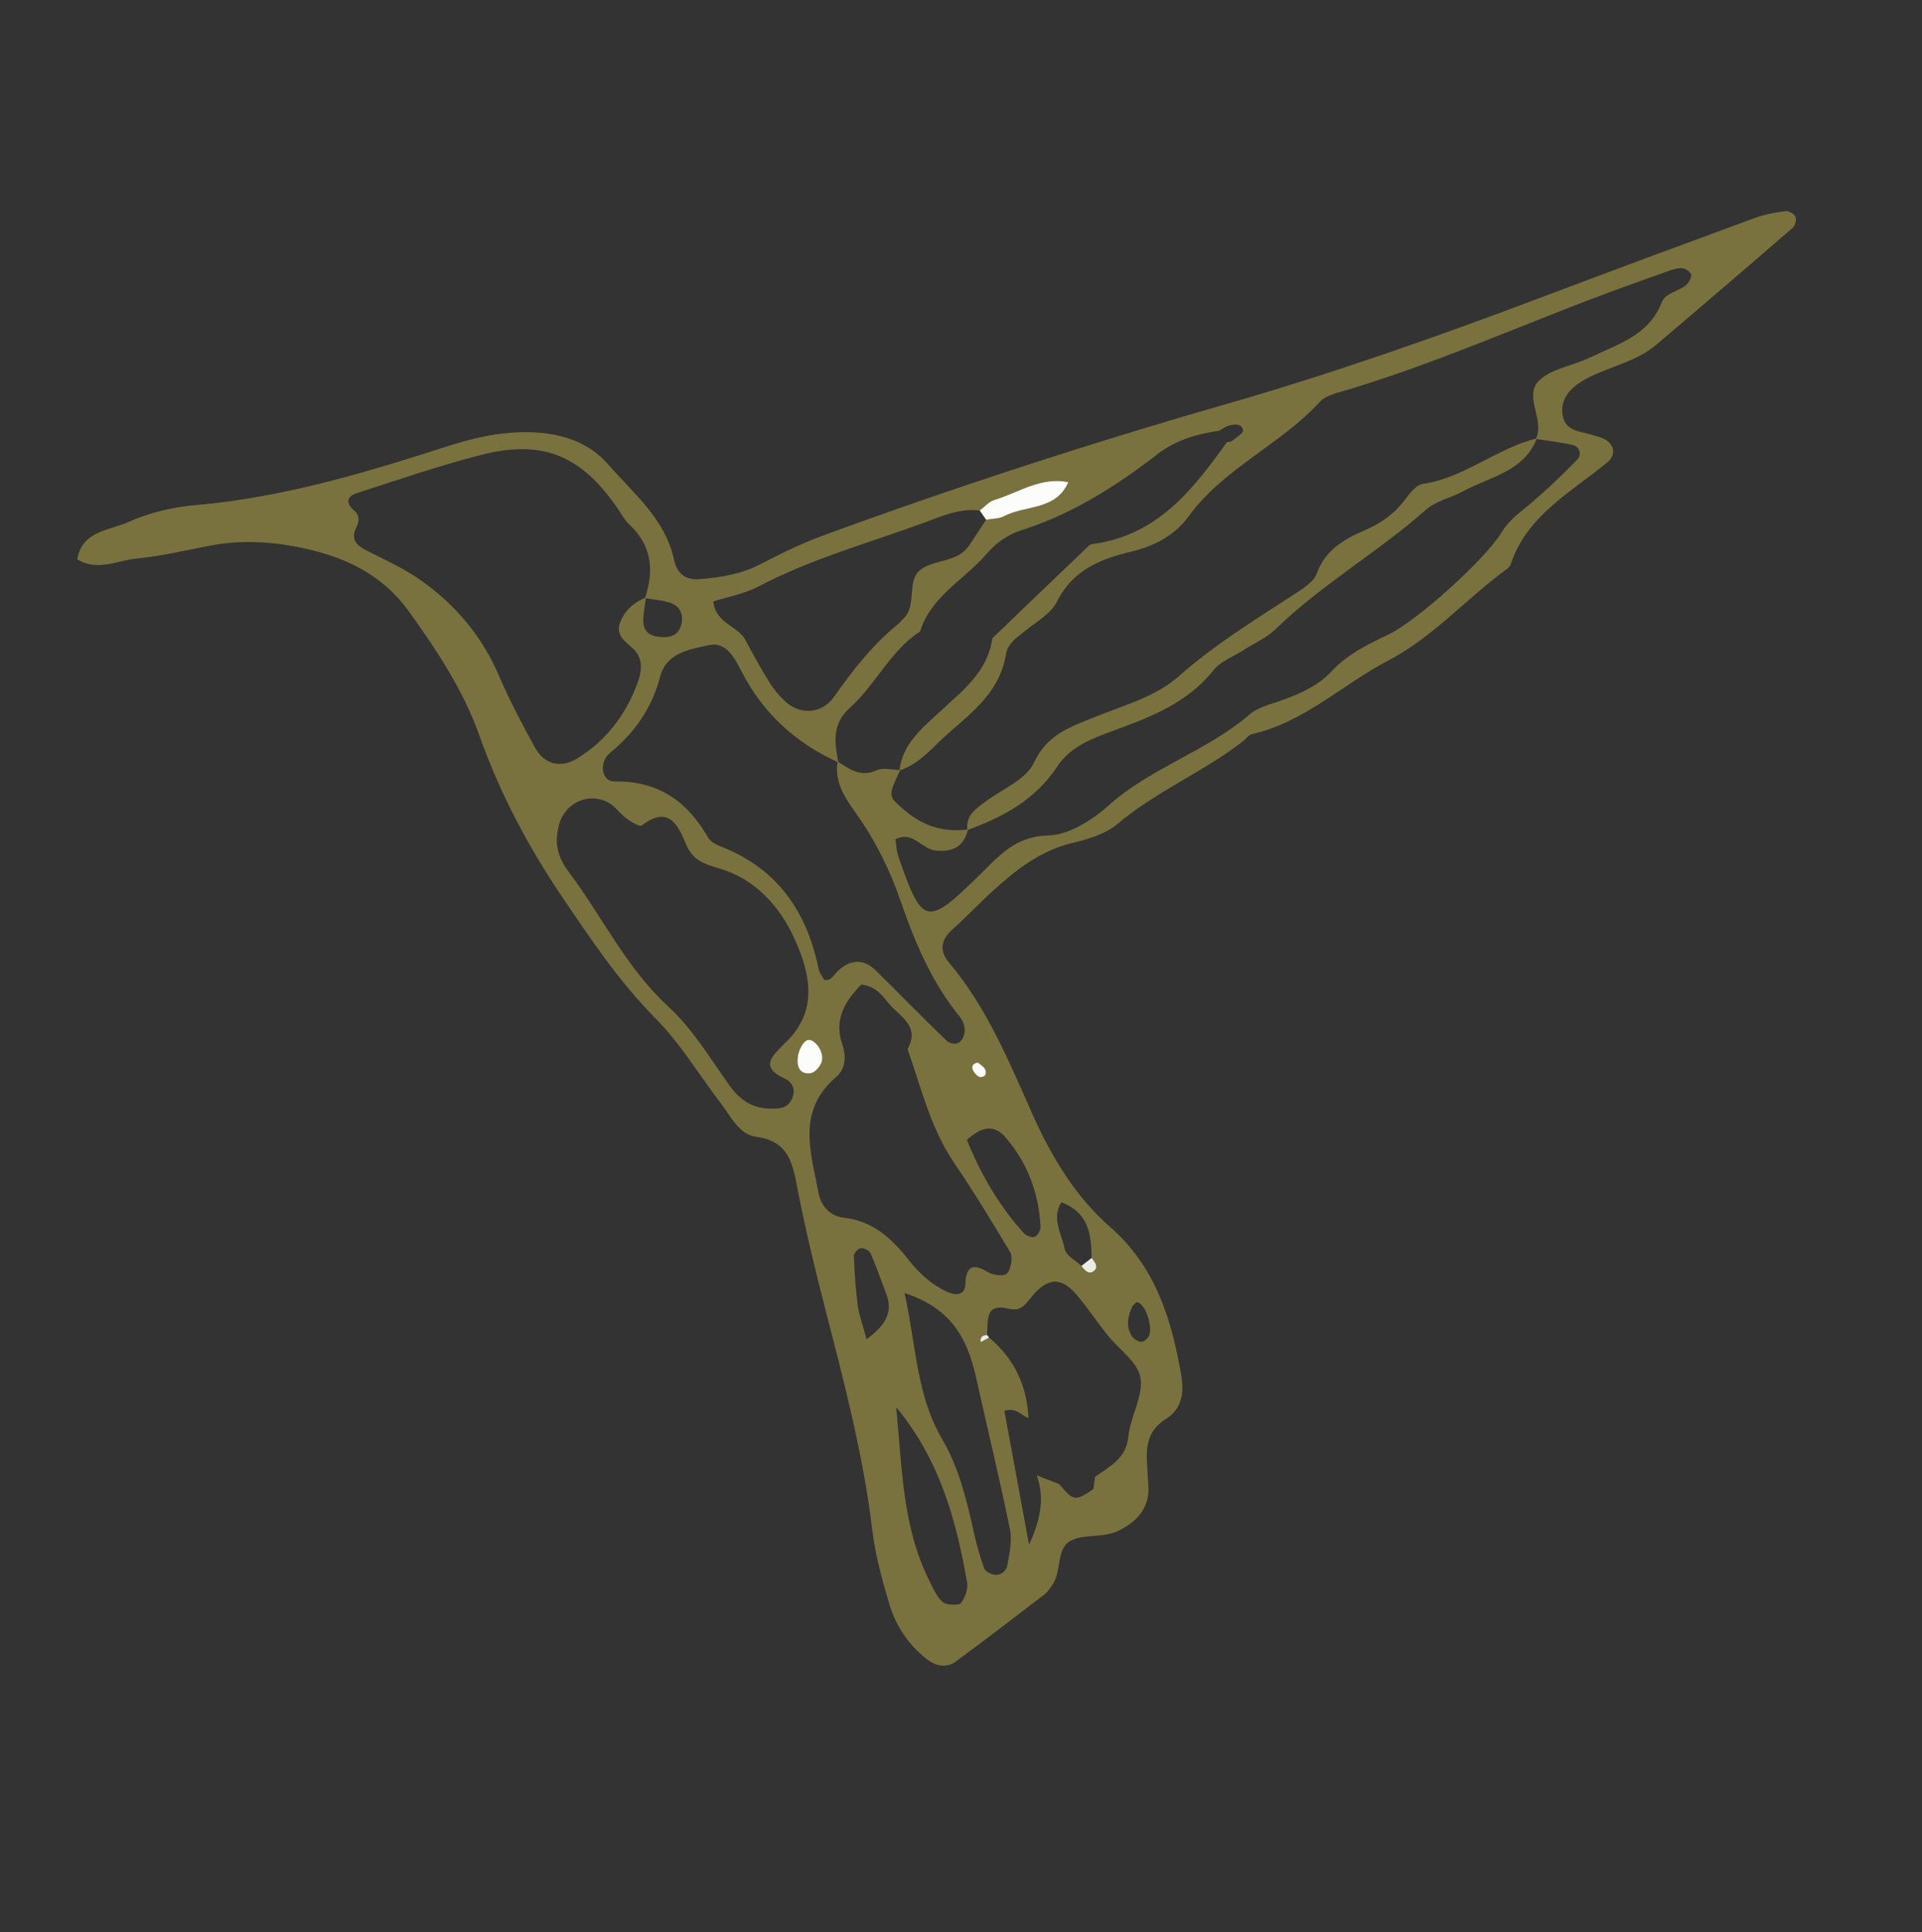 <svg viewBox="0 0 701.83 705.6" xmlns="http://www.w3.org/2000/svg" data-name="Layer 1" id="Layer_1">
  <rect x="0" y="0" width="701.83" height="705.6" fill="#333333" stroke="none"/>
  <defs>
    <style>
      .cls-1 {
        fill: #ebece4;
      }

      .cls-2 {
        fill: #fcfcfa;
      }

      .cls-3 {
        fill: #79723e;
      }
    </style>
  </defs>
  <path d="M408.65,558.87c-5.69,2.84-12.46,1.14-17.5,3.64-5.62,2.79-3.36,11.21-6.86,16.22-.86,1.24-1.74,2.58-2.91,3.48-10.73,8.24-21.45,16.5-32.36,24.49-3.4,2.49-7.23,1.76-10.52-.8-6.83-5.3-11.45-12.31-13.84-20.44-2.57-8.71-5.04-17.6-6.11-26.58-3.26-27.27-10.19-53.68-17.02-80.17-3.79-14.7-7.37-29.48-10.26-44.38-1.82-9.39-3.11-17.64-15.26-19.25-6.06-.8-9.21-7.51-12.88-12.31-7.84-10.26-14.58-21.6-23.58-30.7-13.49-13.64-23.94-29.26-34.55-44.98-12.39-18.37-22.58-37.74-29.99-58.61-5.91-16.64-15.59-31.14-25.8-45.35-8.95-12.46-21.65-19-35.97-22.39-11.85-2.81-24.01-3.87-36.21-1.56-8.96,1.7-17.88,3.88-26.93,4.75-7.22.7-14.56,4.83-21.89.31,1.79-10.51,11.81-10.51,18.71-13.63,7.48-3.38,15.97-5.42,24.19-6.13,31.3-2.69,61.07-11.47,90.73-21.03,7.18-2.31,14.61-4.39,22.08-5.19,14.03-1.49,28.6.41,37.95,11.12,9.18,10.53,21.01,20.02,24.21,34.85,1.22,5.64,4.55,7.69,9.6,7.25,7.55-.66,14.99-1.81,21.94-5.43,7.4-3.85,14.95-7.57,22.77-10.44,48.5-17.78,97.64-33.74,147.26-48.02,39.46-11.35,78.05-24.97,116.4-39.46,25.57-9.66,51.21-19.16,76.87-28.58,3.51-1.29,7.3-1.97,11.03-2.46,1.17-.15,3.16.96,3.65,2.01.47,1.02-.04,3.25-.93,4.02-16.58,14.38-33.23,28.68-49.99,42.85-7.12,6.02-16.42,7.75-24.53,11.85-7.42,3.76-10.49,8.31-9.54,13.83,1.02,5.9,6.24,5.73,10.4,7.06,1.45.46,2.96.77,4.34,1.38,4.24,1.87,4.99,5.96,1.46,8.85-13.34,10.93-29.3,19.36-35.25,37.29-.22.66-.9,1.25-1.5,1.69-14.7,10.7-26.77,24.75-43.19,33.32-16.66,8.69-30.56,22.47-49.61,26.81-1.33.3-2.37,1.84-3.57,2.77-14.43,11.15-31.55,18.16-45.6,30.03-4.41,3.72-10.82,5.62-16.64,7.01-11.6,2.78-20.4,9.75-28.87,17.42-5.06,4.58-9.71,9.62-14.82,14.15-4.22,3.74-4.76,7.86-1.35,11.9,13.96,16.53,22.05,36.32,30.68,55.69,6.92,15.54,15.64,29.93,28.2,40.94,16.74,14.67,22.46,33.64,26.04,54.16,1.15,6.56.25,12.39-5.62,16.04-6.12,3.8-7.28,9.26-6.9,15.66.18,3.03.35,6.07.57,9.92-.03,6.9-3.98,11.75-10.75,15.13ZM399.4,464.14c1.91-1.49.36-3.31-.78-4.8-.13-8.48-1.01-16.56-11.1-20.33-3.62,6.05.22,11.67,1.29,17.14.46,2.34,3.95,4.09,6.06,6.11,1.16,1.54,2.65,3.34,4.52,1.88ZM399.87,539.3c5.3-3.86,11.36-6.57,12.16-14.76.71-7.3,5.56-14.8,4.41-21.48-.99-5.75-7.96-10.42-12.14-15.68-3.74-4.72-7.09-9.76-10.97-14.37-5.57-6.62-10.46-6.78-16.34.18-2.56,3.03-3.99,5.83-8.73,4.68-8.81-2.15-7.42,4.57-7.83,9.58-1.91.18-2.68,1.05-2.31,2.61,1.02-.54,2.04-1.09,3.05-1.63,9.17,7.67,13.85,17.53,14.37,29.42-2.58-1.02-4.42-3.97-8.79-2.69,2.99,16.23,6,32.58,9.01,48.93,3.89-8.45,5.94-16.73,2.82-25.35,2.72,1.06,5.44,2.12,8.16,3.18,5.24,6.21,5.93,6.31,12.52,1.84.2-1.48.39-2.97.59-4.45ZM338.05,190.64c-20.52,7.56-41.71,13.33-61.23,23.59-5.04,2.65-10.94,3.66-16.36,5.4.88,8.1,8.87,8.78,11.69,14.02,2.86,5.31,5.75,10.61,8.94,15.73,1.58,2.54,3.62,4.88,5.83,6.91,5.37,4.92,13.28,4.32,17.57-1.76,6.91-9.78,14.18-19.15,23.56-26.72.58-.47,1.01-1.13,1.57-1.63,5.65-4.95,1.03-14.14,6.72-18.28,5.22-3.79,13.42-2.41,17.64-8.84,2.04-3.1,4.08-6.2,6.12-9.3,2.18-.39,4.64-.27,6.5-1.26,7.83-4.14,19.01-2.02,23.5-12.43-10-2.09-18.13,3.8-26.99,6.48-1.99.6-3.57,2.55-5.34,3.87-7.07-.9-13.35,1.86-19.71,4.21ZM422.32,166.12c-15,11.55-30.95,21.66-49.2,27.45-5.27,1.67-9.49,4.77-12.96,8.79-8.09,9.38-20.18,15.34-24.18,28.21-10.93,7.1-16.2,19.43-25.57,27.82-6.81,6.09-5.59,12.74-4.32,19.96-15.72-7.07-27.64-18.1-35.5-33.54-2.42-4.76-5.62-10.56-11.55-9.26-6.99,1.54-15.66,2.64-18,11.57-3,11.45-9.25,20.39-18.31,27.83-4.19,3.44-3.01,10.49,1.55,10.4,16.06-.3,26.72,7.26,34.37,20.62.99,1.72,3.61,2.74,5.68,3.58,19.96,8.18,30.39,23.73,34.58,44.23.29,1.42,1.34,2.68,2.03,4.01,2.62.49,3.41-1.7,4.89-3.11,4.47-4.28,9.35-4.85,13.99-.29,8.61,8.46,16.99,17.16,25.71,25.5,1.41,1.35,4.3,2.06,5.88-.49.71-1.14.97-2.83.79-4.17-.2-1.43-.91-2.96-1.83-4.09-10.17-12.49-16.29-27.02-21.48-42.06-3.96-11.51-9.31-22.27-16.43-32.27-3.86-5.42-7.89-11.3-6.59-18.77,4.33,2.89,8.4,5.88,14.29,3.22,2.39-1.08,5.7-.11,8.58-.08-4.63,9.76-4.35,9.45,1.03,14.21,6.91,6.13,14.64,8.72,23.72,7.47-1.51,6.31-5.57,8.33-11.83,7.73-5.13-.5-8.28-7.4-14.72-4.12.36,2.11.43,4.35,1.13,6.37,8.81,25.42,10.37,25.59,29.95,6.35,6.77-6.65,12.8-13.84,24.6-14.09,7.5-.16,16.07-5.49,22.05-10.86,15.49-13.9,35.88-19.82,51.53-33.28,3.28-2.82,8.17-3.88,12.43-5.44,6.5-2.37,12.81-5.23,17.52-10.31,5.88-6.33,13.24-9.88,20.83-13.5,10.29-4.9,35.3-27.32,41.45-37.47,2.51-4.15,5.94-6.58,9.41-9.48,6.38-5.34,12.43-11.1,18.23-17.07,1.42-1.46.98-4.56-1.81-5.2-4.41-1.01-8.93-1.49-13.41-2.2,3.34-7.13-4.72-15.78,1.28-21.44,4.62-4.36,12.33-5.32,18.43-8.28,10.08-4.89,21.53-8,26.22-20.15,1.9-4.92,10.11-3.66,10.86-10.17-2.18-3.42-5.45-2.31-8.08-1.39-12.88,4.55-25.74,9.18-38.44,14.19-26.1,10.28-51.99,21.12-78.89,29.25-3.59,1.09-7.98,1.94-10.3,4.46-14.41,15.71-35.06,24.18-47.85,41.75-5.09,6.99-12.53,10.9-20.91,12.9-11.34,2.71-21.41,6.69-27.21,18.28-2.2,4.4-7.49,7.35-11.61,10.67-2.98,2.41-6.39,4.59-7.02,8.57-2.1,13.2-11.84,20.85-20.93,28.74-5.65,4.91-10.39,11.22-17.95,13.69,1.11-9.79,8.24-15.41,14.77-21.48,8.19-7.62,17.46-14.51,19.13-26.8,11.78-11.32,23.55-22.64,35.36-33.91.48-.46,1.4-.53,2.13-.64,22.98-3.34,35.84-19.82,48.14-37.03.68-.17,1.52-.15,2.01-.55,1.47-1.2,4.1-2.78,3.92-3.83-.41-2.51-3.08-2.27-5.11-1.74-1.3.34-2.44,1.27-3.65,1.93-8.3,1.18-15.96,3.46-22.88,8.79ZM234.91,226.75c0,4.75,3.45,5.78,7.33,5.91,3.21.11,5.67-1.25,6.49-4.47,1.05-4.1-.54-7.11-4.65-8.28-2.77-.79-5.7-1.02-8.55-1.5,3.41-10.14,2.49-19.3-5.83-26.97-1.63-1.51-2.7-3.64-3.98-5.51-13.39-19.61-27.43-25.59-50.01-19.82-15.35,3.93-30.4,9.1-45.5,13.99-3.71,1.2-4,3.69-.81,6.41,1.87,1.6,1.87,3.76.74,5.99-2.26,4.46.05,6.7,3.92,8.64,6.72,3.38,13.67,6.53,19.77,10.86,12.53,8.89,22.17,20.31,28.33,34.67,3.87,9.02,8.47,17.75,13.21,26.35,3.43,6.21,9.51,7.56,15.33,3.99,10.71-6.57,17.91-16.12,22.15-27.76,1.51-4.15,2.18-9.01-1.9-12.6-2.87-2.53-6.2-4.88-4.52-9.31,1.67-4.42,5.08-7.39,9.45-9.21-.35,2.87-.99,5.75-.99,8.62ZM207.65,318.36c12.29,16.29,20.98,35.06,36.46,49.27,8.8,8.08,15.2,18.85,22.25,28.71,3.85,5.4,8.45,8.44,15.11,8.49,3.13.02,5.98-.05,7.61-3.36,1.67-3.39.44-6.19-2.45-7.58-4.97-2.39-7.71-4.88-2.99-9.92,1.04-1.11,2.08-2.21,3.18-3.26,12.23-11.62,8.94-25.48,3.32-37.88-5.32-11.73-14.32-21.88-27.5-25.71-5.5-1.6-9.68-3.01-12.05-8.66-3-7.17-6.39-14.59-16.26-7.02-.78.6-3.92-1.36-5.62-2.61-2.41-1.77-4.19-4.58-6.77-5.89-8.07-4.1-17.3,1.36-18.26,10.46-1.21,5.66.73,10.68,3.96,14.96ZM307.48,381.02c1.57,4.79,1.49,9.13-2.35,12.44-14.32,12.33-9,27.46-6.23,42.18.91,4.85,4.32,8.47,9.11,8.99,10.81,1.17,17.73,7.73,23.93,15.62,3.8,4.84,8.31,8.88,13.86,11.45,2.67,1.24,6.56,1.67,6.7-2.69.22-6.87,2.88-7.7,8.22-4.53.64.38,1.37.7,2.09.85,2.23.46,4.81.93,5.76-1.72.7-1.95,1.23-4.82.31-6.36-6.57-11.01-13.25-21.99-20.45-32.59-8.64-12.72-12.05-27.44-17.03-41.58,4.8-8.62-3.09-11.96-7.07-16.89-2.35-2.92-4.62-6.05-9.81-6.68-5.68,5.77-10.04,12.41-7.06,21.52ZM344.06,525.57c6.1,10.39,8.99,22.31,11.57,34.13.96,4.39,2.23,8.73,3.74,12.96.38,1.07,2.13,2.02,3.41,2.3,2.6.58,4.66-1.29,5.04-3.34.81-4.36,1.81-9.08.95-13.29-3.76-18.43-8.21-36.72-12.3-55.08-3.02-13.57-8.39-25.31-26.18-31.09,4.29,19.27,4.28,37.22,13.77,53.39ZM339.35,577.22c1.33,2.66,2.57,5.59,4.63,7.58,1.26,1.21,4.07,1.31,6.07,1.04.98-.13,1.95-2.13,2.47-3.46.53-1.36.88-3,.64-4.4-3.97-23.07-10.22-45.28-25.9-64.12,2.15,21.58,2.13,43.48,12.09,63.36ZM373.99,450.42c.83.91,2.94,1.6,3.9,1.17,1.06-.48,2.14-2.41,2.08-3.65-.67-12.34-4.81-23.48-12.95-32.8-4.44-5.09-9.26-3.16-13.95,1.12,5.06,12.49,11.74,24.09,20.91,34.15ZM323.58,472.32c-1.89-4.91-3.58-9.91-5.71-14.71-.45-1.02-2.47-1.97-3.64-1.83-.95.11-2.48,1.92-2.44,2.92.24,6.01.62,12.05,1.43,18.01.5,3.69,1.86,7.26,3.22,12.33,7.05-5.16,9.73-9.99,7.14-16.71ZM413.39,477.2c-1.58,3.55-2.35,7.25-.06,10.72.71,1.08,2.48,2.17,3.63,2.04,1.09-.13,2.67-1.74,2.86-2.89.81-4.85-2.38-11.86-4.89-11.53-.52.55-1.25,1.01-1.54,1.66ZM296.13,391.86c1.56-.28,3.42-2.51,3.94-4.22,1.06-3.44-2.6-8.52-5.13-7.87-1.68.43-3.51,3.98-3.65,6.55-.43,4.23,1.63,6.11,4.84,5.55ZM355.39,391.04c.53.96,1.63,2.19,2.54,2.25,1.82.11,2.59-1.32,1.71-2.94-.52-.96-1.67-1.58-2.54-2.36-1.87.3-2.61,1.42-1.71,3.05Z" class="cls-3"></path>
  <path d="M360.09,189.77c2.18-.39,4.64-.27,6.5-1.26,7.83-4.14,19.01-2.02,23.5-12.43-10-2.09-18.13,3.8-26.99,6.48-1.99.6-3.57,2.55-5.35,3.85.75,1.12,1.53,2.25,2.34,3.35Z" class="cls-2"></path>
  <path d="M291.29,386.31c-.43,4.23,1.63,6.11,4.84,5.55,1.56-.28,3.42-2.51,3.94-4.22,1.06-3.44-2.6-8.52-5.13-7.87-1.68.43-3.51,3.98-3.65,6.55Z" class="cls-2"></path>
  <path d="M357.1,387.99c-1.86.3-2.61,1.41-1.7,3.05.53.96,1.63,2.19,2.54,2.25,1.82.11,2.59-1.32,1.71-2.94-.52-.96-1.67-1.58-2.54-2.35Z" class="cls-2"></path>
  <path d="M360.43,487.45c-1.91.18-2.68,1.05-2.31,2.61,1.02-.54,2.04-1.09,3.06-1.63,0,0-.75-.98-.75-.98Z" class="cls-1"></path>
  <path d="M394.88,462.26c1.16,1.54,2.65,3.34,4.52,1.88,1.91-1.49.36-3.31-.77-4.8-1.24.97-2.5,1.94-3.75,2.92Z" class="cls-1"></path>
  <path d="M353.23,303.1c13.04-4.72,24.87-11.11,32.78-23.13,4.9-7.45,12.84-10.33,20.7-13.21,13.57-4.97,26.9-10.09,36.42-22.04,2.68-3.36,7.44-5.06,11.25-7.51,3.82-2.46,8.19-4.34,11.38-7.44,16.78-16.32,37.2-28,54.67-43.4,4.21-3.71,9.46-4.57,14.01-7.06,9.65-5.28,22.01-7.02,26.73-19.21-14.66,3.55-26.41,14.38-41.69,16.63-2.44.36-4.79,3.52-6.55,5.86-3.76,5.01-8.63,8.46-14.21,10.87-7.79,3.37-14.7,7.16-17.92,16.01-1.11,3.07-4.99,5.43-8.05,7.43-14.51,9.46-29.25,18.47-42.35,30.07-8.49,7.52-19.89,10.51-30.34,14.76-8.95,3.64-17.66,6.25-22.53,16.81-2.78,6.04-11.31,9.48-17.36,13.94-3.68,2.72-7.58,5.15-6.95,10.62Z" class="cls-3"></path>
</svg>